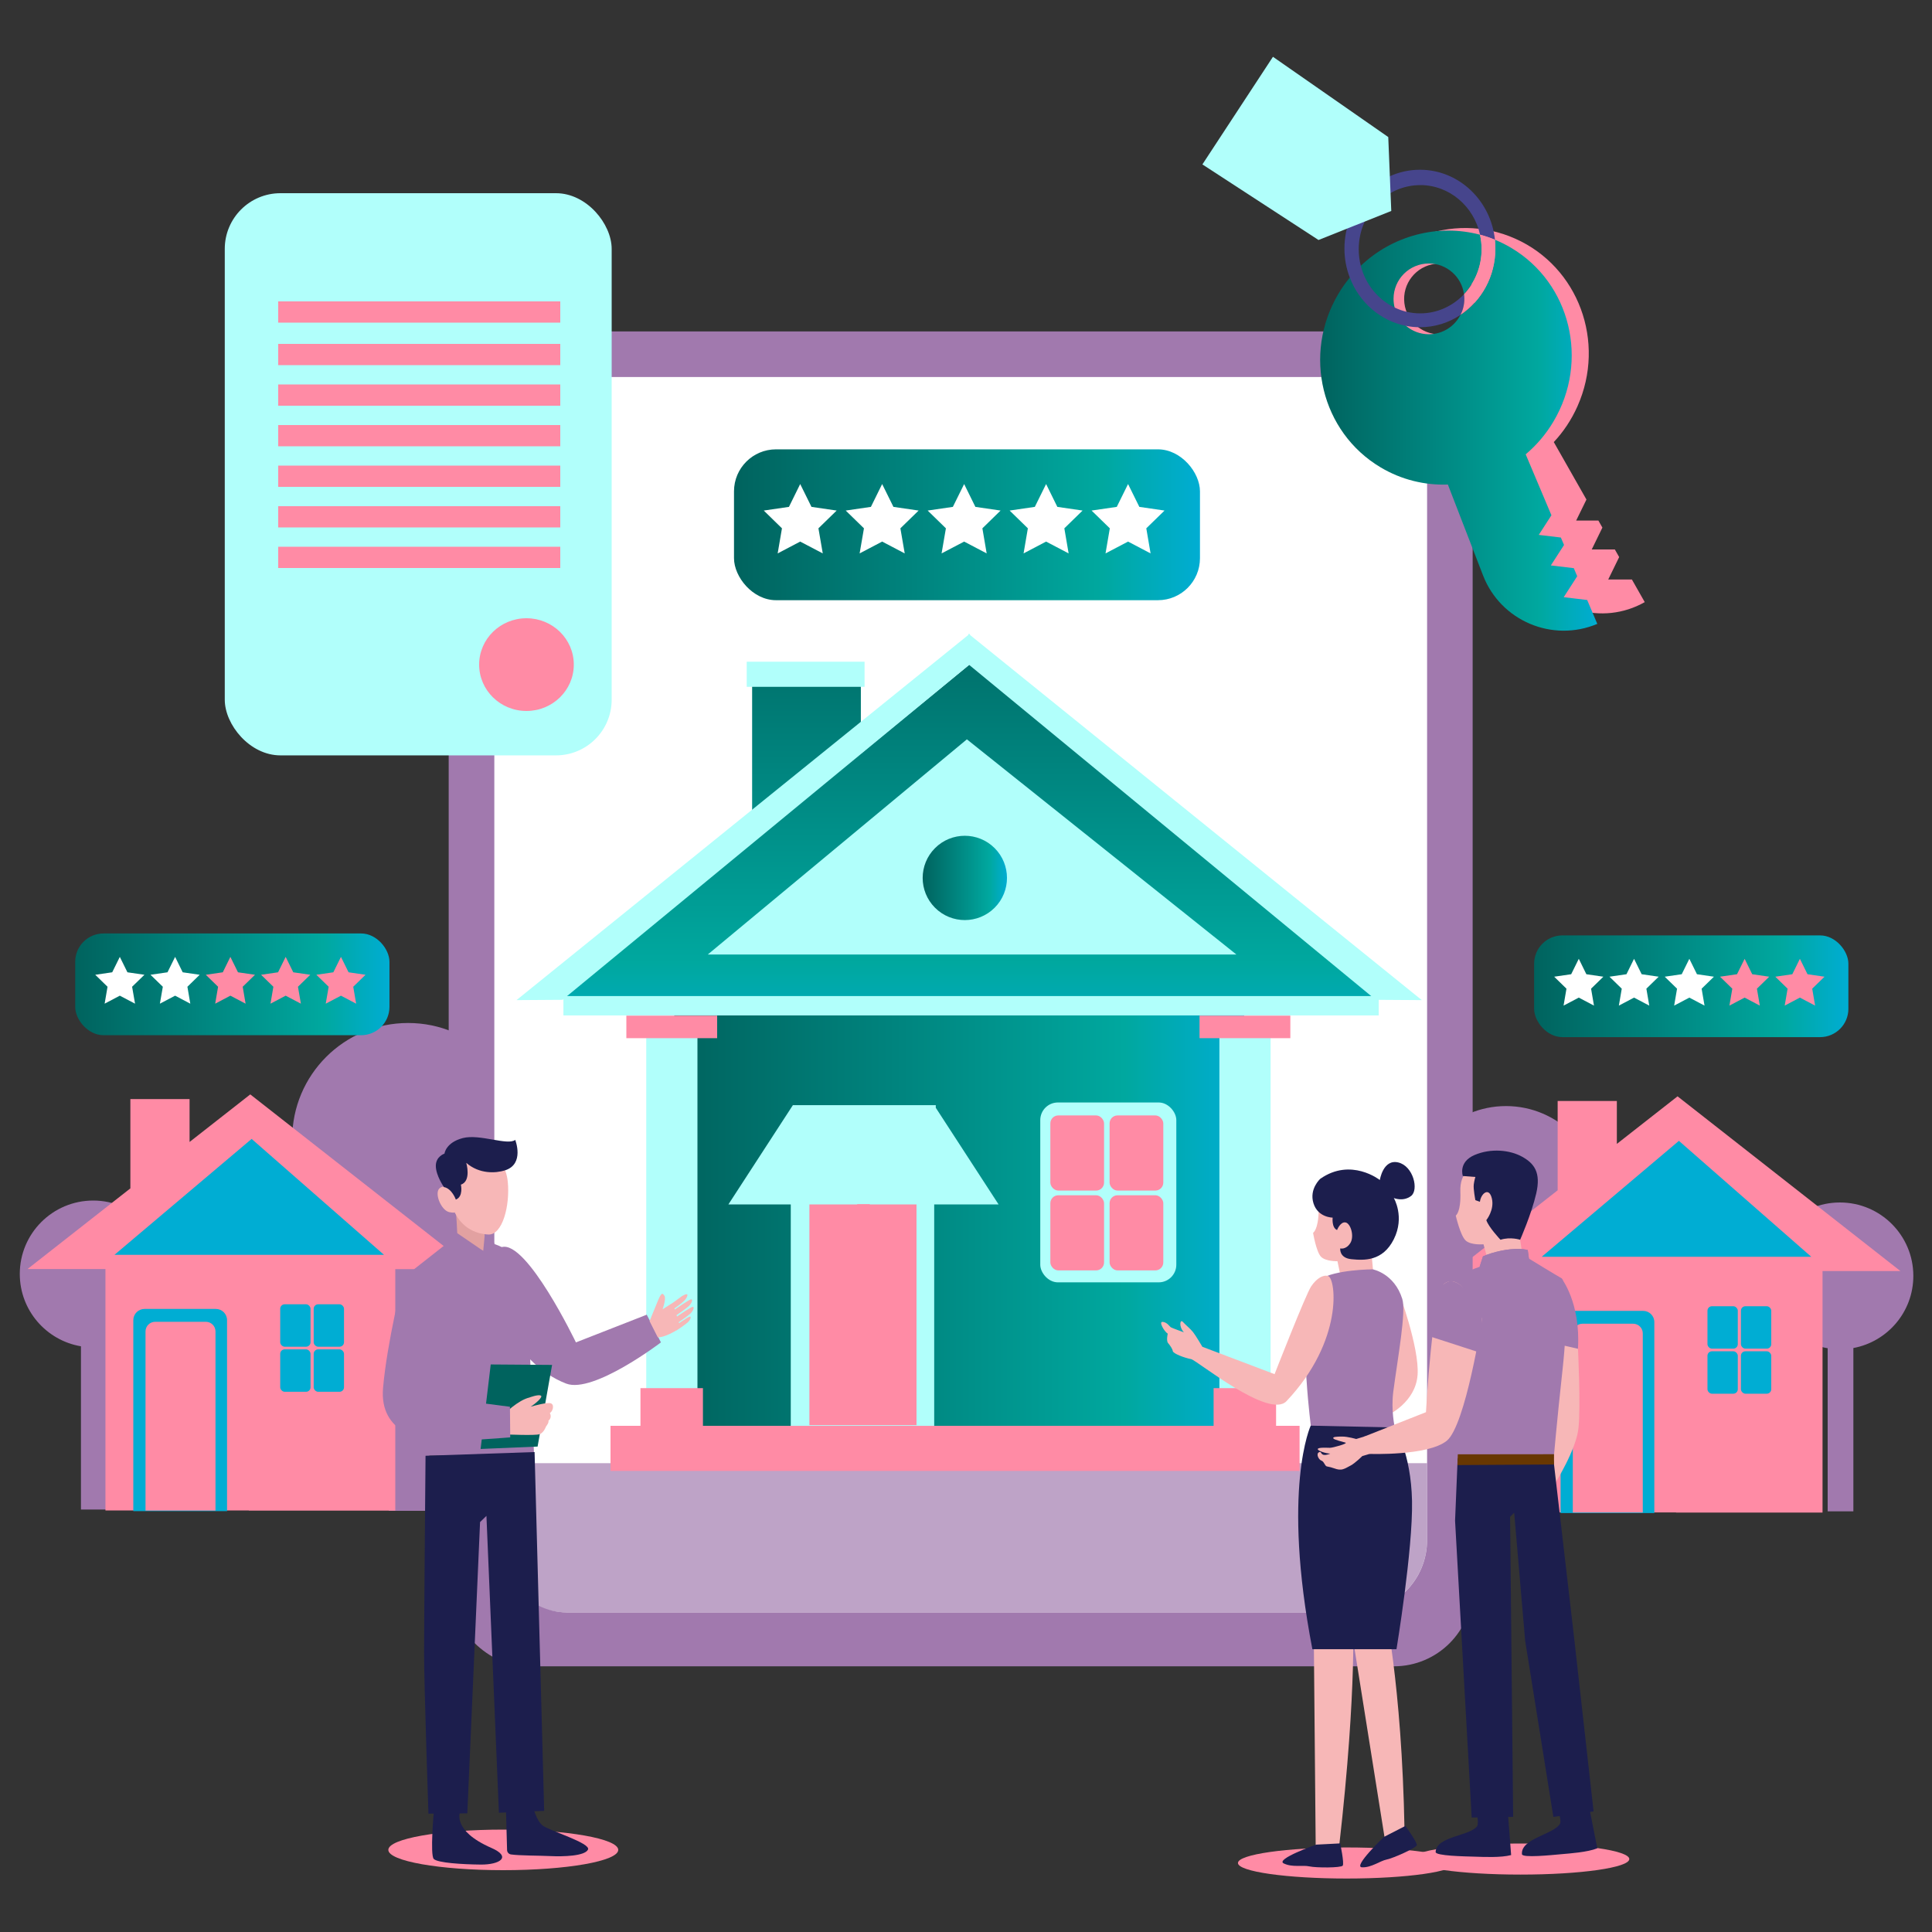 <?xml version="1.0" encoding="UTF-8"?>
<svg id="OBJECT" xmlns="http://www.w3.org/2000/svg" xmlns:xlink="http://www.w3.org/1999/xlink" viewBox="0 0 500 500">
  <rect x="0" y="0" width="500" height="500" fill="#333333" stroke="none"/>
  <defs>
    <style>
      .cls-1 {
        fill: #00add3;
      }

      .cls-2 {
        fill: #b1fffb;
      }

      .cls-3 {
        fill: url(#linear-gradient-2);
      }

      .cls-4 {
        fill: #00635e;
      }

      .cls-5 {
        fill: #fff;
      }

      .cls-6 {
        fill: #1c1e4d;
      }

      .cls-7 {
        opacity: .68;
      }

      .cls-7, .cls-8 {
        fill: #a179ae;
      }

      .cls-9 {
        fill: url(#linear-gradient-4);
      }

      .cls-10 {
        fill: #ff8ba5;
      }

      .cls-11 {
        fill: #a179ae;
      }

      .cls-12 {
        fill: url(#linear-gradient-3);
      }

      .cls-13 {
        fill: url(#linear-gradient-5);
      }

      .cls-14 {
        fill: #ff8ba5;
      }

      .cls-15 {
        fill: #a179ae;
      }

      .cls-16 {
        fill: #ff8ba5;
      }

      .cls-17 {
        fill: url(#linear-gradient-7);
      }

      .cls-18 {
        fill: #ff8ba5;
      }

      .cls-19 {
        fill: #f7b7b7;
      }

      .cls-20 {
        fill: url(#linear-gradient-6);
      }

      .cls-21 {
        fill: #e2a1a1;
      }

      .cls-22 {
        fill: #683701;
      }

      .cls-23 {
        fill: #46458c;
      }

      .cls-24 {
        fill: url(#linear-gradient);
      }

      .cls-25 {
        fill: #ff8ba5;
      }
    </style>
    <linearGradient id="linear-gradient" x1="19.46" y1="254.75" x2="100.79" y2="254.75" gradientUnits="userSpaceOnUse">
      <stop offset="0" stop-color="#00635e"/>
      <stop offset=".4" stop-color="#00857f"/>
      <stop offset=".79" stop-color="#00a89f"/>
      <stop offset="1" stop-color="#00add3"/>
    </linearGradient>
    <linearGradient id="linear-gradient-2" x1="397.03" y1="255.25" x2="478.37" y2="255.25" xlink:href="#linear-gradient"/>
    <linearGradient id="linear-gradient-3" x1="189.96" y1="135.81" x2="310.55" y2="135.81" xlink:href="#linear-gradient"/>
    <linearGradient id="linear-gradient-4" x1="251.66" y1="148.78" x2="251.66" y2="276.01" xlink:href="#linear-gradient"/>
    <linearGradient id="linear-gradient-5" x1="174.5" y1="318.5" x2="322" y2="318.5" xlink:href="#linear-gradient"/>
    <linearGradient id="linear-gradient-6" x1="238.79" y1="227.21" x2="260.61" y2="227.21" gradientTransform="translate(233.8 -110.02) rotate(45)" xlink:href="#linear-gradient"/>
    <linearGradient id="linear-gradient-7" x1="341.69" y1="111.46" x2="413.4" y2="111.46" xlink:href="#linear-gradient"/>
  </defs>
  <g>
    <g>
      <path class="cls-11" d="M135.62,294.75c0-16.57-13.43-30-30-30s-30,13.43-30,30c0,14.86,10.81,27.2,25,29.58v66.67h10.5v-66.76c13.94-2.58,24.5-14.8,24.5-29.49Z"/>
      <path class="cls-11" d="M43.12,329.7c0-10.49-8.51-19-19-19s-19,8.51-19,19c0,9.41,6.85,17.2,15.83,18.72v42.25h6.65v-42.3c8.83-1.64,15.52-9.36,15.52-18.67Z"/>
      <g>
        <polygon class="cls-18" points="122.46 328.45 64.77 283.23 49.06 295.54 49.06 284.44 33.74 284.44 33.74 307.55 7.13 328.42 27.29 328.42 27.29 390.91 64.39 390.91 64.39 390.95 102.3 390.95 102.3 328.45 122.46 328.45"/>
        <rect class="cls-25" x="70.46" y="334.91" width="20.74" height="27.42" rx="2.69" ry="2.69"/>
        <path class="cls-1" d="M37.41,338.75h18.45c1.6,0,2.9,1.3,2.9,2.9v49.43h-24.26v-49.43c0-1.6,1.3-2.9,2.9-2.9Z"/>
        <path class="cls-25" d="M40.15,342.08h13.13c1.37,0,2.49,1.12,2.49,2.49v46.37h-18.11v-46.37c0-1.37,1.12-2.49,2.49-2.49Z"/>
        <rect class="cls-1" x="72.52" y="337.55" width="7.85" height="10.98" rx="1.16" ry="1.16"/>
        <rect class="cls-1" x="81.18" y="337.55" width="7.85" height="10.98" rx="1.16" ry="1.16"/>
        <rect class="cls-1" x="72.52" y="349.21" width="7.85" height="10.98" rx="1.16" ry="1.16"/>
        <rect class="cls-1" x="81.18" y="349.21" width="7.85" height="10.98" rx="1.16" ry="1.16"/>
        <polygon class="cls-1" points="29.62 324.75 99.38 324.75 65.12 294.75 29.62 324.75"/>
      </g>
    </g>
    <g>
      <rect class="cls-24" x="19.46" y="241.58" width="81.33" height="26.33" rx="7.33" ry="7.33"/>
      <polygon class="cls-5" points="31.01 247.64 32.98 251.63 37.38 252.27 34.19 255.37 34.95 259.75 31.01 257.68 27.08 259.75 27.83 255.37 24.65 252.27 29.04 251.63 31.01 247.64"/>
      <polygon class="cls-5" points="45.32 247.64 47.28 251.63 51.68 252.27 48.5 255.37 49.25 259.75 45.32 257.68 41.38 259.75 42.14 255.37 38.95 252.27 43.35 251.63 45.32 247.64"/>
      <polygon class="cls-25" points="59.62 247.64 61.59 251.63 65.99 252.27 62.81 255.37 63.56 259.75 59.62 257.68 55.69 259.75 56.44 255.37 53.26 252.27 57.66 251.63 59.62 247.64"/>
      <polygon class="cls-25" points="73.93 247.64 75.9 251.63 80.3 252.27 77.11 255.37 77.87 259.75 73.93 257.68 70 259.75 70.75 255.37 67.57 252.27 71.96 251.63 73.93 247.64"/>
      <polygon class="cls-25" points="88.24 247.64 90.21 251.63 94.6 252.27 91.42 255.37 92.17 259.75 88.24 257.68 84.3 259.75 85.06 255.37 81.87 252.27 86.27 251.63 88.24 247.64"/>
    </g>
  </g>
  <g>
    <g>
      <path class="cls-11" d="M495.17,330.2c0-10.49-8.51-19-19-19s-19,8.51-19,19c0,9.41,6.85,17.2,15.83,18.72v42.21h6.65v-42.26c8.83-1.64,15.52-9.36,15.52-18.67Z"/>
      <path class="cls-11" d="M414,310.5c0-13.39-10.86-24.25-24.25-24.25s-24.25,10.86-24.25,24.25c0,11.59,8.13,21.27,19,23.67v51.08h8v-50.66c12.1-1.37,21.5-11.63,21.5-24.09Z"/>
      <g>
        <polygon class="cls-18" points="491.83 328.95 434.15 283.73 418.44 296.04 418.44 284.94 403.12 284.94 403.12 308.05 376.5 328.92 396.66 328.92 396.66 391.41 433.76 391.41 433.76 391.45 471.67 391.45 471.67 328.95 491.83 328.95"/>
        <rect class="cls-25" x="439.83" y="335.41" width="20.74" height="27.42" rx="2.69" ry="2.69"/>
        <path class="cls-1" d="M406.79,339.25h18.45c1.6,0,2.9,1.3,2.9,2.9v49.43h-24.26v-49.43c0-1.6,1.3-2.9,2.9-2.9Z"/>
        <path class="cls-25" d="M409.53,342.58h13.13c1.37,0,2.49,1.12,2.49,2.49v46.37h-18.11v-46.37c0-1.37,1.12-2.49,2.49-2.49Z"/>
        <rect class="cls-1" x="441.89" y="338.05" width="7.85" height="10.98" rx="1.16" ry="1.16"/>
        <rect class="cls-1" x="450.55" y="338.05" width="7.85" height="10.98" rx="1.16" ry="1.16"/>
        <rect class="cls-1" x="441.89" y="349.71" width="7.85" height="10.98" rx="1.16" ry="1.16"/>
        <rect class="cls-1" x="450.55" y="349.71" width="7.85" height="10.98" rx="1.16" ry="1.16"/>
        <polygon class="cls-1" points="399 325.25 468.75 325.25 434.5 295.25 399 325.25"/>
      </g>
    </g>
    <g>
      <rect class="cls-3" x="397.03" y="242.08" width="81.33" height="26.33" rx="7.33" ry="7.33"/>
      <polygon class="cls-5" points="408.59 248.14 410.55 252.13 414.95 252.77 411.77 255.87 412.52 260.25 408.59 258.18 404.65 260.25 405.4 255.87 402.22 252.77 406.62 252.13 408.59 248.14"/>
      <polygon class="cls-5" points="422.89 248.14 424.86 252.13 429.26 252.77 426.08 255.87 426.83 260.25 422.89 258.18 418.96 260.25 419.71 255.87 416.53 252.77 420.93 252.13 422.89 248.14"/>
      <polygon class="cls-5" points="437.2 248.14 439.17 252.13 443.56 252.77 440.38 255.87 441.13 260.25 437.2 258.18 433.27 260.25 434.02 255.87 430.83 252.77 435.23 252.13 437.2 248.14"/>
      <polygon class="cls-25" points="451.51 248.14 453.47 252.13 457.87 252.77 454.69 255.87 455.44 260.25 451.51 258.18 447.57 260.25 448.32 255.87 445.14 252.77 449.54 252.13 451.51 248.14"/>
      <polygon class="cls-25" points="465.81 248.14 467.78 252.13 472.18 252.77 469 255.87 469.75 260.25 465.81 258.18 461.88 260.25 462.63 255.87 459.45 252.77 463.85 252.13 465.81 248.14"/>
    </g>
  </g>
  <g>
    <g>
      <rect class="cls-15" x="116.12" y="85.77" width="265" height="345.47" rx="20.38" ry="20.38"/>
      <rect class="cls-5" x="127.93" y="97.57" width="241.4" height="319.72" rx="18.72" ry="18.72"/>
      <g>
        <rect class="cls-12" x="189.96" y="116.29" width="120.59" height="39.04" rx="10.87" ry="10.87"/>
        <polygon class="cls-5" points="207.09 125.27 210.01 131.18 216.53 132.13 211.81 136.73 212.93 143.22 207.09 140.16 201.26 143.22 202.37 136.73 197.66 132.13 204.18 131.18 207.09 125.27"/>
        <polygon class="cls-5" points="228.3 125.27 231.22 131.18 237.74 132.13 233.02 136.73 234.14 143.22 228.3 140.16 222.47 143.22 223.59 136.73 218.87 132.13 225.39 131.18 228.3 125.27"/>
        <polygon class="cls-5" points="249.52 125.27 252.43 131.18 258.95 132.13 254.24 136.73 255.35 143.22 249.52 140.16 243.68 143.22 244.8 136.73 240.08 132.13 246.6 131.18 249.52 125.27"/>
        <polygon class="cls-5" points="270.73 125.27 273.64 131.18 280.17 132.13 275.45 136.73 276.56 143.22 270.73 140.16 264.9 143.22 266.01 136.73 261.29 132.13 267.81 131.18 270.73 125.27"/>
        <polygon class="cls-5" points="291.94 125.27 294.86 131.18 301.38 132.13 296.66 136.73 297.77 143.22 291.94 140.16 286.11 143.22 287.22 136.73 282.5 132.13 289.02 131.18 291.94 125.27"/>
      </g>
      <path class="cls-7" d="M369.32,378.66v19.9c0,10.34-8.38,18.72-18.72,18.72h-203.95c-10.34,0-18.72-8.38-18.72-18.72v-19.9h241.4Z"/>
      <g>
        <polygon class="cls-9" points="357.55 258.2 251.63 171.4 222.79 195.03 222.79 173.72 194.65 173.72 194.65 218.09 145.78 258.14 180 258.14 180 378.09 250.92 378.09 250.92 378.15 320.53 378.15 320.53 258.2 357.55 258.2"/>
        <rect class="cls-13" x="174.5" y="259.5" width="147.5" height="118"/>
        <rect class="cls-16" x="158" y="369" width="178.33" height="11.67"/>
        <rect class="cls-2" x="269.22" y="285.32" width="35.21" height="46.55" rx="4.56" ry="4.56"/>
        <rect class="cls-2" x="204.65" y="305.37" width="37.12" height="63.64"/>
        <rect class="cls-25" x="209.47" y="311.43" width="27.72" height="57.4"/>
        <rect class="cls-2" x="145.81" y="257.78" width="211" height="5.01"/>
        <polygon class="cls-2" points="183.18 247.02 250.23 191.34 319.97 247.02 183.18 247.02"/>
        <circle class="cls-20" cx="249.7" cy="227.21" r="10.91" transform="translate(-87.53 243.11) rotate(-45)"/>
        <rect class="cls-25" x="271.83" y="288.67" width="13.9" height="19.45" rx="2.06" ry="2.06"/>
        <rect class="cls-25" x="287.16" y="288.67" width="13.9" height="19.45" rx="2.06" ry="2.06"/>
        <rect class="cls-25" x="271.83" y="309.33" width="13.9" height="19.45" rx="2.06" ry="2.06"/>
        <rect class="cls-25" x="287.16" y="309.33" width="13.9" height="19.45" rx="2.06" ry="2.06"/>
        <polygon class="cls-2" points="251.63 171.4 145.58 258.75 133.67 258.83 251 164 251.63 171.4"/>
        <rect class="cls-2" x="167.25" y="267.75" width="13.25" height="101"/>
        <polygon class="cls-2" points="250 171.4 356.04 258.75 367.96 258.83 250.63 164 250 171.4"/>
        <rect class="cls-25" x="162.1" y="262.85" width="23.5" height="5.83"/>
        <rect class="cls-25" x="165.75" y="359.25" width="16.17" height="9.75"/>
        <rect class="cls-2" x="315.58" y="267.75" width="13.25" height="101"/>
        <rect class="cls-25" x="310.44" y="262.85" width="23.5" height="5.83"/>
        <rect class="cls-25" x="314.08" y="359.25" width="16.17" height="9.75"/>
        <rect class="cls-2" x="193.25" y="171.25" width="30.5" height="6.5"/>
        <polygon class="cls-2" points="258.43 311.7 242.18 286.69 242.18 286.01 205.18 286.01 205.18 286.04 188.51 311.7 221.85 311.7 221.81 311.63 225.13 311.63 225.09 311.7 258.43 311.7"/>
      </g>
    </g>
    <g>
      <rect class="cls-2" x="58.17" y="50" width="100.13" height="145.49" rx="14.41" ry="14.41"/>
      <ellipse class="cls-14" cx="136.25" cy="172" rx="12.25" ry="12"/>
      <rect class="cls-14" x="72" y="78" width="73" height="5.5"/>
      <rect class="cls-14" x="72" y="89" width="73" height="5.5"/>
      <rect class="cls-14" x="72" y="99.5" width="73" height="5.5"/>
      <rect class="cls-14" x="72" y="110" width="73" height="5.5"/>
      <rect class="cls-14" x="72" y="120.5" width="73" height="5.5"/>
      <rect class="cls-14" x="72" y="131" width="73" height="5.5"/>
      <rect class="cls-14" x="72" y="141.5" width="73" height="5.5"/>
    </g>
    <g>
      <path class="cls-25" d="M422.34,149.97h-6.13s2.83-5.8,2.83-5.8l-1.12-1.97h-5.98s2.76-5.66,2.76-5.66l-1.04-1.82h-5.75s2.66-5.44,2.66-5.44l-8.45-14.87c2.48-2.65,4.57-5.76,6.13-9.27,7.43-16.67.23-36.09-16.1-43.37-16.32-7.28-35.58.34-43.01,17.01-7.43,16.67-.23,36.09,16.1,43.37,5.79,2.58,11.94,3.28,17.81,2.38l11.77,22.28c5.9,11.16,19.86,15.25,30.84,9.02l-3.33-5.86ZM373.61,86.46c-5.02.59-9.57-3-10.16-8.02-.59-5.02,3-9.57,8.02-10.16s9.57,3,10.16,8.02c.59,5.02-3,9.57-8.02,10.16Z"/>
      <path class="cls-17" d="M410.78,155.28l-6.09-.73,3.49-5.42-.88-2.09-5.94-.71,3.41-5.29-.82-1.93-5.72-.68,3.28-5.08-6.66-15.77c2.77-2.34,5.22-5.17,7.18-8.48,9.33-15.69,4.44-35.82-10.92-44.95-1.38-.82-2.8-1.53-4.24-2.11.08.75.12,1.51.12,2.27,0,7.21-3.59,13.55-9.02,17.17-1.51,2.98-4.61,5.02-8.17,5.02-2.25,0-4.3-.81-5.89-2.15-1.45-1.21-2.5-2.87-2.98-4.76-.18-.72-.28-1.47-.28-2.25,0-5.06,4.09-9.15,9.15-9.15,4.63,0,8.48,3.45,9.07,7.93,2.82-3,4.56-7.1,4.56-11.62,0-1.3-.14-2.55-.42-3.76-10.85-2.88-22.59.19-30.86,8.06-1.01.95-1.96,1.97-2.85,3.07-1.06,1.29-2.04,2.67-2.91,4.14-9.33,15.68-4.44,35.81,10.92,44.95,5.44,3.24,11.47,4.65,17.4,4.44l9.09,23.49c4.55,11.78,17.94,17.47,29.58,12.57l-2.62-6.2Z"/>
      <path class="cls-23" d="M367.55,47.9c7.55,0,13.86,5.48,15.49,12.84,1.3.34,2.59.77,3.85,1.3-1.07-10.18-9.35-18.11-19.41-18.11-10.79,0-19.54,9.13-19.54,20.38,0,2.67.49,5.22,1.4,7.56,2.45,6.41,7.94,11.21,14.6,12.48,1.15.22,2.34.34,3.54.34,3.88,0,7.49-1.17,10.52-3.21.62-1.24.98-2.65.98-4.13,0-.42-.02-.82-.08-1.22-2.89,3.06-6.91,4.97-11.35,4.97-2.35,0-4.58-.53-6.59-1.5-4.28-2.02-7.54-5.97-8.78-10.79-.35-1.37-.54-2.81-.54-4.3,0-9.17,7.12-16.6,15.91-16.6Z"/>
      <path class="cls-25" d="M387.01,64.31c0,7.21-3.59,13.55-9.02,17.17.62-1.24.98-2.65.98-4.13,0-.42-.02-.82-.08-1.22,2.82-3,4.56-7.1,4.56-11.62,0-1.3-.14-2.55-.42-3.76,1.3.34,2.59.77,3.85,1.3.08.75.12,1.51.12,2.27Z"/>
      <polygon class="cls-2" points="329.44 14.7 359.28 35.47 360.06 54.6 341.23 62.11 311.18 42.55 329.44 14.7"/>
    </g>
  </g>
  <g>
    <g>
      <ellipse class="cls-10" cx="130.25" cy="478.75" rx="29.75" ry="5.25"/>
      <path class="cls-6" d="M119.07,468.99s-2.15,4.77,8.1,9.25c5.4,2.36,2.1,4.35-2.73,4.31-4.83-.05-11.19-.44-12.18-1.45-.99-1.01,0-12.13,0-12.13l6.81.03Z"/>
      <path class="cls-6" d="M130.96,468.72l.27,10.08c.02.58.45,1.05,1.02,1.13,2.23.32,7.19.28,10.09.42,3.5.17,9,0,9.83-1.67.83-1.67-10.08-4.92-11.75-6.25-1.67-1.33-2.5-4.92-2.5-4.92l-6.96,1.21Z"/>
      <path class="cls-15" d="M129.88,322.74c6.49-1.75,19.17,24.67,19.17,24.67l18.33-7.17,3.67,7.17s-17.5,13.33-24.5,10.67-11.33-8.5-11.33-8.5c0,0-11.45-25.19-5.33-26.83Z"/>
      <path class="cls-8" d="M117.56,320.3l-13.12,10.31,5.6,46.12,28.17-.17-1.73-43.09c-.06-5.23-3.44-9.84-8.42-11.47l-2.19-.72-8.31-1Z"/>
      <polygon class="cls-4" points="127 353.12 124.38 374.99 139.13 374.37 142.88 353.24 127 353.12"/>
      <path class="cls-19" d="M142.56,363.18c-.93-.33-4.41.64-5.25.88,1.13-.67,3.27-2.5,2.69-2.86-.67-.42-3,.48-3,.48-2.94.69-6.54,4.29-6.54,4.29l.85,5.27s7.19.31,8.31-.06,1.69-2,1.69-2c.87-1.12.62-1.5.62-1.5,1.06-.81.37-2,.37-2,.69-.31,1.31-2.12.25-2.5Z"/>
      <path class="cls-15" d="M104.38,330.49s-4.25,17-5.25,28.75c-1,11.75,10.25,13.75,15.25,13.75s17.67-1,17.67-1l-.08-7.92-21.83-2.83s5-14.5,4.75-22.5-7.75-9.75-10.5-8.25Z"/>
      <path class="cls-6" d="M110.13,376.75s-.38,42.58-.38,51,1.13,41.62,1.13,41.62l10.06-.08,3.3-75.38,1.65-1.6,3.23,76.82,11.71-.48-2.48-92.86-28.23.96Z"/>
      <path class="cls-21" d="M117.97,313.31s.44,5.04.39,8.28l6.89,2.14.75-2.26s-.87-2.32-.87-3.82-7.16-4.35-7.16-4.35Z"/>
      <path class="cls-19" d="M123.22,297.17s7.4.72,8.19,8.65c.62,6.22-1.39,13.84-5.02,13.67-6.47-.3-9.35-5.55-9.65-9.06l-.47-5.54s.93-7.11,6.95-7.72Z"/>
      <path class="cls-19" d="M117.27,308.45s-1.54-2.16-3.32-1.08c-1.78,1.08.15,5.87,2.32,6.33,2.16.46,1.7-.39,1.7-.39l-.7-4.87Z"/>
      <path class="cls-6" d="M120.67,300.95s1.39,4.71-1.39,5.64c0,0,.7,3.09-1.31,3.86,0,0-1-2.86-3.09-3.24,0,0-2.09-3.01-2.09-5.48s2.24-3.17,2.24-3.17c0,0,.31-2.86,4.71-4.02,4.4-1.16,11.66,2.01,13.6.46,0,0,2.48,6.26-2.63,7.88-2.44.77-6.64,1-10.04-1.93Z"/>
      <polygon class="cls-15" points="117.38 318.49 125.06 323.74 122.79 326.49 115.88 321.74 117.38 318.49"/>
      <polygon class="cls-15" points="125.46 319.49 127.88 321.66 128.63 325.24 125.06 323.74 125.46 319.49"/>
      <path class="cls-19" d="M178.46,340.75c-.36.11-1.77,1.04-2.73,1.68l-.08-.25c.85-.58,2.42-1.67,3.01-2.22.83-.77,1.17-1.94.5-1.73-.53.17-2.97,1.81-3.96,2.49l-.11-.37c.8-.54,2.54-1.74,3.17-2.33.83-.77,1.17-1.94.5-1.73-.56.18-3.28,2.02-4.12,2.6l-.09-.28c1.09-.74,2.68-1.91,3.12-2.75.69-1.31-.25-.98-1.19-.42l-2.37,1.74h0s-.54.33-.54.33l-2.09,1.34s.94-2.69.5-3.44-.75-1.06-1.62,1-2.25,5.5-2.25,5.5l2.12,4.19c1.45.04,3.55-1.05,4.8-1.79v.04s.35-.23.81-.54c.15-.1.25-.16.25-.16h0c.7-.49,1.56-1.11,1.94-1.46.69-.64.97-1.62.42-1.44Z"/>
    </g>
    <g>
      <g>
        <path class="cls-19" d="M361.83,333.85s5.54,14.83,5.04,21.96-7.62,10.38-7.62,10.38l2.58-32.33Z"/>
        <path class="cls-10" d="M320.38,482.14c0,2.22,12.61,4.02,28.16,4.02s28.16-1.8,28.16-4.02-12.61-4.02-28.16-4.02-28.16,1.8-28.16,4.02Z"/>
        <path class="cls-19" d="M350.1,417.39s1.23,18.64-3.52,60.33l-6.08.13-.52-57.61,10.12-2.85Z"/>
        <path class="cls-19" d="M358.13,414.99s4.67,20.46,5.36,58.79l-5.13,1.97-9.07-56.97,8.83-3.79Z"/>
        <path class="cls-6" d="M346.84,477.07s1.1,5.18.65,5.76c-.45.58-6.86.58-8.61.19-1.75-.39-4.47.32-6.67-.78-2.2-1.1,8.41-4.85,8.41-4.85l6.21-.32Z"/>
        <path class="cls-6" d="M363.71,472.55s3.12,4.27,2.95,4.99c-.17.72-6.02,3.34-7.78,3.7-1.75.36-3.94,2.12-6.4,2.02-2.46-.1,5.69-7.87,5.69-7.87l5.54-2.84Z"/>
        <path class="cls-19" d="M344.58,307.67s-3.21.72-3.31,5.69-1.45,5.69-1.45,5.69c0,0,.83,4.97,2.07,6.21s4.24,1.14,4.24,1.14l.72,3.41h8.59l-.93-10.24s-6.93-11.59-9.93-11.9Z"/>
        <path class="cls-6" d="M341.68,305.08s-2.9,2.59-1.76,6.31c1.14,3.73,4.97,3.73,4.97,3.73,0,0-.31,2.59,1.14,3.21,0,0,.83-2.17,2.17-1.97,1.35.21,2.38,3.62,1.24,5.38-1.14,1.76-2.59,1.35-2.59,1.35,0,0-.31,2.48,2.9,2.79,3.21.31,8.07.62,10.97-5.17,2.9-5.79,0-10.66,0-10.66,0,0,2.38,1.03,4.45-.52,2.07-1.55.62-7.76-3.31-8.69-3.93-.93-4.76,4.55-4.76,4.55,0,0-7.45-5.9-15.42-.31Z"/>
        <path class="cls-15" d="M338.12,356.93c.44,7,1.2,12.66,1.2,12.66l1.95-.02,19.7-.14s-1.02-4.46-.39-9.26c1.16-8.83,3.37-20.69,2.33-24-2.08-6.67-7.67-7.67-7.67-7.67,0,0-9.88.05-13.68,2.64-4.03,2.74-4.09,15.66-3.45,25.78Z"/>
        <path class="cls-19" d="M343.75,330.26c-1.2-.47-3.01.53-4.43,2.66-1.42,2.13-9.46,22.71-9.46,22.71l-18.69-7.09s-1.74-2.96-2.44-3.83c-.7-.87-1.91-1.83-2.61-2.61-.7-.78-1.13,1.13.26,2.7,0,0-3.13-1.13-3.39-1.31-.26-.17-.96-1.31-2.09-1.39-1.13-.09.44,2.52,1.31,3.05,0,0-.44,1.83.09,2.44.52.61,1.13,1.48,1.22,2.09.09.61,2.91,1.71,4.74,2.06,1.45.28,20.18,15.65,24.69,10.87,14.81-15.69,12.77-31.59,10.81-32.35Z"/>
        <path class="cls-6" d="M339.21,368.96s-7.57,16.25.43,57.85h21.77s4.26-25.79,4.02-38.33c-.24-12.54-4.46-19.05-4.46-19.05l-21.77-.47Z"/>
      </g>
      <g>
        <path class="cls-10" d="M421.66,481.12c0,2.22-12.61,4.02-28.16,4.02s-28.16-1.8-28.16-4.02,12.61-4.02,28.16-4.02,28.16,1.8,28.16,4.02Z"/>
        <g>
          <path class="cls-6" d="M382.01,468.51s.85,3.31.24,4.14c-1.88,2.53-10.58,2.57-10.71,6.65-.03,1.01,7.51,1.13,10.29,1.21,2.01.06,6.65.29,9.25-.42l-.91-11.82-8.16.24Z"/>
          <path class="cls-6" d="M402.99,467.91s1.24,3.18.73,4.08c-1.56,2.74-10.2,3.81-9.84,7.88.09,1.01,7.59.23,10.36-.02,2.01-.18,6.64-.5,9.14-1.51l-2.3-11.63-8.08,1.2Z"/>
          <path class="cls-19" d="M408.38,349.05s.75,15,.12,20.62-6,14.12-6,14.12l-1.87-6.12,3.5-30.25,4.25,1.62Z"/>
          <path class="cls-15" d="M404.06,330.77s5.06,6.29,4.31,18.29l-3.87-.88-.44-17.41Z"/>
          <path class="cls-19" d="M381.11,302.18s-3.37.97-3.17,6.26-1.19,6.15-1.19,6.15c0,0,1.19,5.24,2.59,6.48,1.4,1.24,4.59.95,4.59.95l.98,3.59,9.14-.53-1.63-10.85s-8.1-11.91-11.31-12.05Z"/>
          <path class="cls-8" d="M404.37,354.59c-1.42,12.93-2.36,23.74-2.36,23.74l-21.31.42-2.83.05s-.51-4.61-1.19-10.9c-1.42-13.11-3.55-33.53-3.23-34.92.48-2.05,9.47-5.13,9.47-5.13v-.02s.87-2.69.87-2.69c0,0,1.46-.67,3.39-1.15,5.57-1.4,8.2-.48,8.2-.48l.31,2.22s.03.02.1.06c.84.51,6.95,4.25,8.27,4.98,1.42.79,1.73,10.89.31,23.82Z"/>
          <path class="cls-15" d="M382.61,361.53c-2.93,7-1.99,16.38-1.9,17.21l-2.83.06s-.51-4.61-1.19-10.9v-.45s6.87-26.1,6.87-26.1c0,0,2.13,12.85-.95,20.19Z"/>
          <path class="cls-19" d="M373.93,332.11c-3.21,2.18-4.89,33.36-4.89,33.36l-16.1,6.36,1.5,4.44s15.08.56,19.97-3.39c4.89-3.94,9.15-31.55,9.15-31.55,0,0-4.97-12.38-9.62-9.23Z"/>
          <polygon class="cls-6" points="377.24 377.46 376.57 393.55 380.87 470.37 391.6 470.21 390.81 392.56 391.87 391.5 394.71 424.62 402.01 470.21 412.42 468.79 407.25 422.73 402.05 377.89 377.24 377.46"/>
          <path class="cls-19" d="M353.35,371.7l-2.37.71s-2.13-.63-3.63-.63-2.52.08-2.29.47c.24.39,2.44.87,3.15,1.1.71.24-3.31,1.34-4.02,1.34s-3.08-.16-3.15.32c-.08.47,2.21,1.18,3.23,1.18,0,0-.95.47-1.73.32-.79-.16-.55-1.1-1.26-.63-.71.47,0,1.89.71,2.13.71.24.87,1.42,1.42,1.5.55.08,1.42.32,2.05.55.63.24,1.42.39,2.13.16.71-.24.79-.32,1.97-.95s3-2.44,3-2.44l2.13-.63-1.34-4.5Z"/>
          <path class="cls-15" d="M374.47,331.8c-3.29,1.65-4.34,6.62-4.47,14.04l12.22,3.96s1.41-6.33,1.33-8.46c-.12-3.37-5.76-11.2-9.08-9.54Z"/>
          <path class="cls-15" d="M395.79,325.79c-2.3.11-8.44.52-12.86,2.04l.86-2.69s1.46-.67,3.39-1.15c5.57-1.4,8.2-.48,8.2-.48l.31,2.22s.03.02.1.06Z"/>
          <polygon class="cls-22" points="377.28 376.38 402.17 376.35 402.17 379.01 377.19 379.16 377.28 376.38"/>
          <path class="cls-6" d="M378.58,304.35s-1.25-3.58,3-5.42c4.25-1.83,9.17-1.33,12.33.42s4.92,4.08,3.67,9.5c-1.25,5.42-4.17,12-4.17,12,0,0-2.5-.83-5.08,0,0,0-3.08-3.25-3.67-5.08,0,0,2.17-2.67,1.42-5.67s-2.83-1.17-3.08.92l-1.17-.42s-.58-2.92-.42-4.08.42-1.92.42-1.92l-3.25-.25Z"/>
        </g>
      </g>
    </g>
  </g>
</svg>